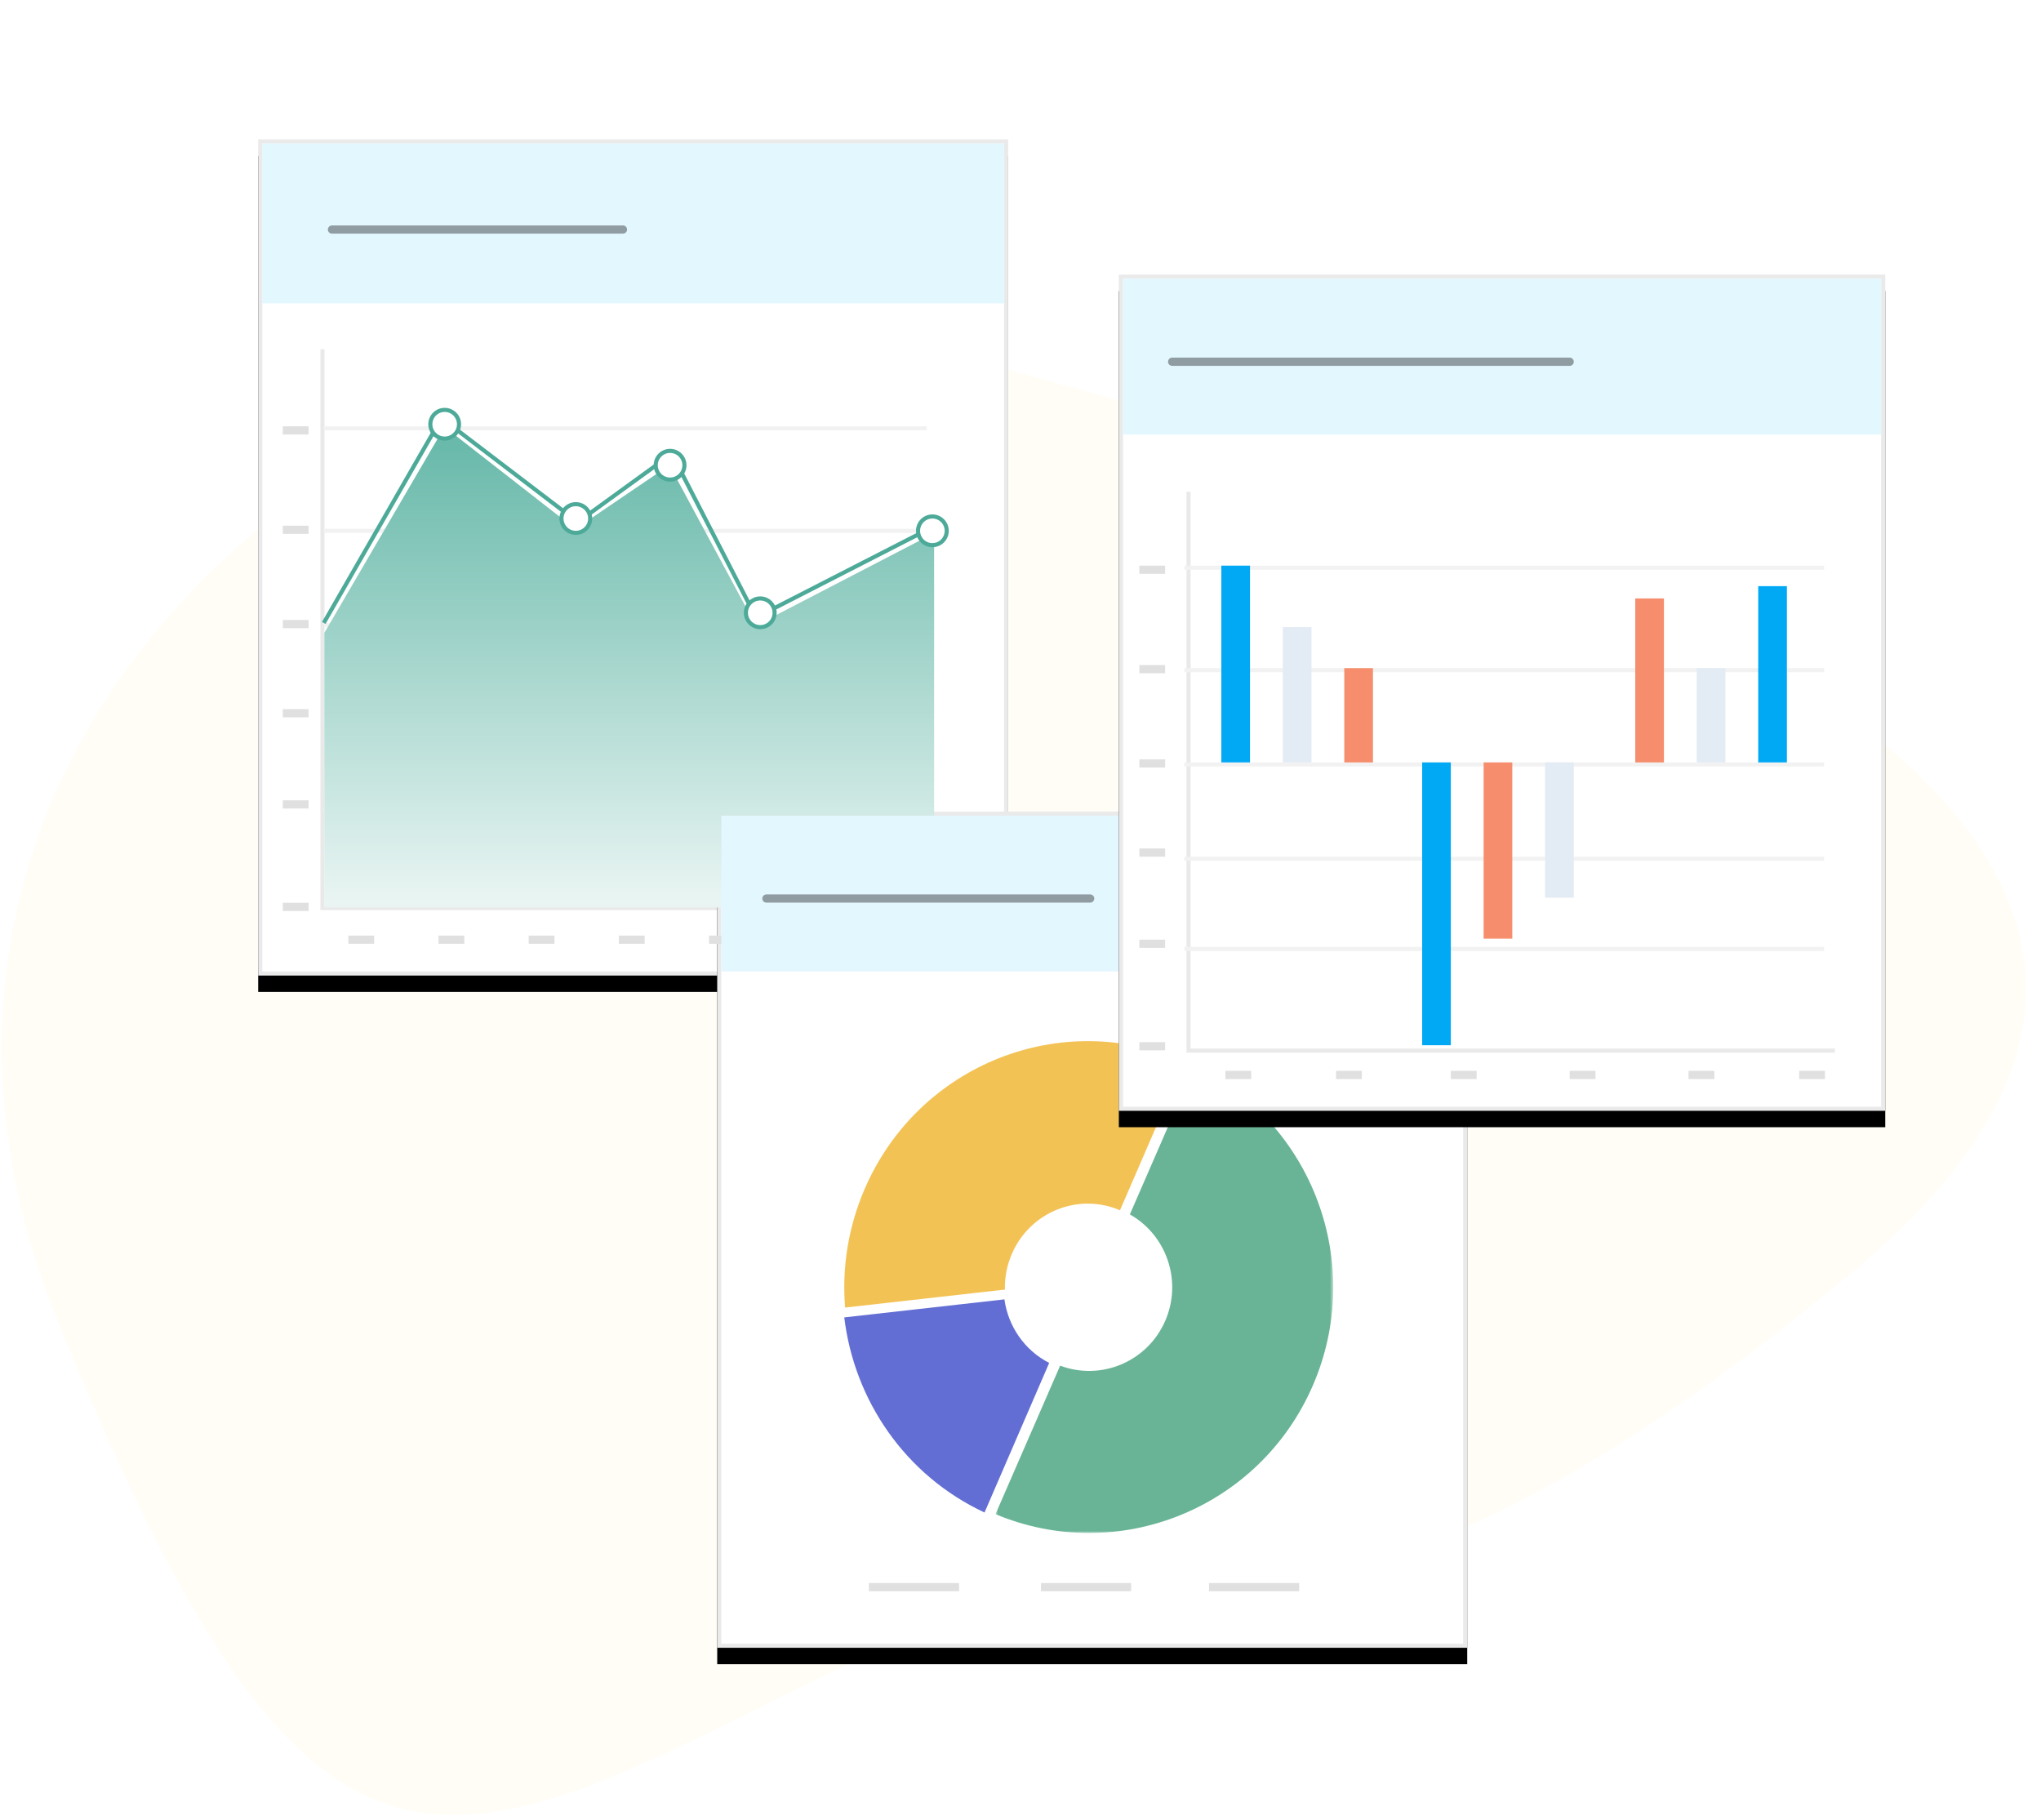 <?xml version="1.0" encoding="UTF-8"?>
<svg width="498px" height="444px" viewBox="0 0 498 444" version="1.1" xmlns="http://www.w3.org/2000/svg" xmlns:xlink="http://www.w3.org/1999/xlink">
    <!-- Generator: Sketch 63.1 (92452) - https://sketch.com -->
    <title>Group 7</title>
    <desc>Created with Sketch.</desc>
    <defs>
        <rect id="path-1" x="75" y="0" width="183" height="204"></rect>
        <filter x="-32.2%" y="-27.0%" width="164.5%" height="157.8%" filterUnits="objectBoundingBox" id="filter-2">
            <feMorphology radius="5" operator="dilate" in="SourceAlpha" result="shadowSpreadOuter1"></feMorphology>
            <feOffset dx="0" dy="4" in="shadowSpreadOuter1" result="shadowOffsetOuter1"></feOffset>
            <feGaussianBlur stdDeviation="14" in="shadowOffsetOuter1" result="shadowBlurOuter1"></feGaussianBlur>
            <feComposite in="shadowBlurOuter1" in2="SourceAlpha" operator="out" result="shadowBlurOuter1"></feComposite>
            <feColorMatrix values="0 0 0 0 0   0 0 0 0 0   0 0 0 0 0  0 0 0 0.051 0" type="matrix" in="shadowBlurOuter1"></feColorMatrix>
        </filter>
        <rect id="path-3" x="187" y="164" width="183" height="204"></rect>
        <filter x="-32.2%" y="-27.0%" width="164.5%" height="157.8%" filterUnits="objectBoundingBox" id="filter-4">
            <feMorphology radius="5" operator="dilate" in="SourceAlpha" result="shadowSpreadOuter1"></feMorphology>
            <feOffset dx="0" dy="4" in="shadowSpreadOuter1" result="shadowOffsetOuter1"></feOffset>
            <feGaussianBlur stdDeviation="14" in="shadowOffsetOuter1" result="shadowBlurOuter1"></feGaussianBlur>
            <feComposite in="shadowBlurOuter1" in2="SourceAlpha" operator="out" result="shadowBlurOuter1"></feComposite>
            <feColorMatrix values="0 0 0 0 0   0 0 0 0 0   0 0 0 0 0  0 0 0 0.051 0" type="matrix" in="shadowBlurOuter1"></feColorMatrix>
        </filter>
        <polygon id="path-5" points="0.902 0.004 83.308 0.004 83.308 114 0.902 114"></polygon>
        <linearGradient x1="50%" y1="4.576%" x2="50%" y2="114.899%" id="linearGradient-7">
            <stop stop-color="#6ABAAB" offset="0%"></stop>
            <stop stop-color="#FFFFFF" offset="100%"></stop>
        </linearGradient>
        <polygon id="path-8" points="285 33 472 33 472 237 285 237"></polygon>
        <filter x="-31.6%" y="-27.0%" width="163.1%" height="157.8%" filterUnits="objectBoundingBox" id="filter-9">
            <feMorphology radius="5" operator="dilate" in="SourceAlpha" result="shadowSpreadOuter1"></feMorphology>
            <feOffset dx="0" dy="4" in="shadowSpreadOuter1" result="shadowOffsetOuter1"></feOffset>
            <feGaussianBlur stdDeviation="14" in="shadowOffsetOuter1" result="shadowBlurOuter1"></feGaussianBlur>
            <feComposite in="shadowBlurOuter1" in2="SourceAlpha" operator="out" result="shadowBlurOuter1"></feComposite>
            <feColorMatrix values="0 0 0 0 0   0 0 0 0 0   0 0 0 0 0  0 0 0 0.051 0" type="matrix" in="shadowBlurOuter1"></feColorMatrix>
        </filter>
    </defs>
    <g id="Page-1" stroke="none" stroke-width="1" fill="none" fill-rule="evenodd">
        <g id="V4" transform="translate(-116, -1536)">
            <g id="Group-7" transform="translate(104, 1570)">
                <circle id="Oval" stroke="#EDEDED" fill="#FFFFFF" cx="130.5" cy="101.5" r="19.5"></circle>
                <g id="Unified">
                    <path d="M198.125,372.867 C290.922,334.203 311.057,396.876 459.102,290.836 C607.146,184.795 374.149,91.149 256.332,52.106 C138.514,13.062 -28.914,116.151 22.023,271.82 C72.961,427.49 105.328,411.531 198.125,372.867 Z" id="Oval-3-Copy-5" fill="#FFFCF1" opacity="0.7" transform="translate(259.727, 221.375) rotate(-4) translate(-259.727, -221.375) "></path>
                    <g id="Rectangle-3">
                        <use fill="black" fill-opacity="1" filter="url(#filter-2)" xlink:href="#path-1"></use>
                        <rect stroke="#EAEAEA" stroke-width="1" stroke-linejoin="square" fill="#FFFFFF" fill-rule="evenodd" x="75.5" y="0.5" width="182" height="203"></rect>
                    </g>
                    <polyline id="Path-4" stroke="#E9E9E9" points="90.684 51.215 90.684 187.531 248.387 187.531"></polyline>
                    <rect id="Rectangle-5" fill="#E3F7FF" x="76" y="1" width="181" height="39"></rect>
                    <g id="Rectangle-3-Copy">
                        <use fill="black" fill-opacity="1" filter="url(#filter-4)" xlink:href="#path-3"></use>
                        <rect stroke="#EAEAEA" stroke-width="1" stroke-linejoin="square" fill="#FFFFFF" fill-rule="evenodd" x="187.5" y="164.5" width="182" height="203"></rect>
                    </g>
                    <g id="Group-8" transform="translate(218, 220)">
                        <path d="M50,78.504 C43.892,75.376 39.97,69.474 39.079,63 L0,67.399 C2.416,87.538 14.793,105.934 34.221,115 L50,78.504 Z" id="Fill-1" fill="#636ED4"></path>
                        <g id="Group-5" transform="translate(36, 6)">
                            <mask id="mask-6" fill="white">
                                <use xlink:href="#path-5"></use>
                            </mask>
                            <g id="Clip-4"></g>
                            <path d="M33.684,36.272 C42.666,41.347 46.53,52.545 42.312,62.243 C37.973,72.207 26.676,76.93 16.673,73.172 L0.902,109.404 C30.791,121.905 65.247,108.07 78.291,78.102 C91.214,48.404 78.313,13.888 49.468,0.004 L33.684,36.272 Z" id="Fill-3" fill="#69B496" mask="url(#mask-6)"></path>
                        </g>
                        <path d="M39.2,60.612 C39.124,57.707 39.664,54.738 40.893,51.896 C45.337,41.634 57.102,36.916 67.277,41.263 L83,4.956 C53.006,-8.175 18.131,5.679 5.003,35.995 C0.912,45.452 -0.585,55.389 0.202,65 L39.2,60.612 Z" id="Fill-6" fill="#F3C255"></path>
                    </g>
                    <line x1="91" y1="70.5" x2="238.137" y2="70.5" id="Path-5" stroke="#F2F2F2"></line>
                    <line x1="91" y1="95.5" x2="237.956" y2="95.5" id="Path-5-Copy-2" stroke="#F2F2F2"></line>
                    <line x1="91" y1="118.5" x2="237.956" y2="118.5" id="Path-5-Copy-3" stroke="#F2F2F2"></line>
                    <line x1="91" y1="141.5" x2="237.956" y2="141.5" id="Path-5-Copy-4" stroke="#F2F2F2"></line>
                    <line x1="91" y1="163.5" x2="237.956" y2="163.5" id="Path-5-Copy-5" stroke="#F2F2F2"></line>
                    <line x1="185" y1="195.25" x2="191.292" y2="195.25" id="Path-8-Copy-10" stroke="#E0E0E0" stroke-width="2"></line>
                    <line x1="421" y1="228.15" x2="427.292" y2="228.15" id="Path-8-Copy-32" stroke="#E0E0E0" stroke-width="2"></line>
                    <line x1="420" y1="228.25" x2="426.292" y2="228.25" id="Path-8-Copy-24" stroke="#E0E0E0" stroke-width="2"></line>
                    <line x1="451" y1="228.15" x2="457.292" y2="228.15" id="Path-8-Copy-33" stroke="#E0E0E0" stroke-width="2"></line>
                    <line x1="450" y1="228.25" x2="456.292" y2="228.25" id="Path-8-Copy-25" stroke="#E0E0E0" stroke-width="2"></line>
                    <path d="M91.153,120.373 L120.467,70.146 L152.406,95.062 L175.335,79.482 C189.388,105.576 196.415,118.623 196.415,118.623 C196.415,118.623 210.917,111.103 239.922,96.062 L239.922,187.394 L91.153,187.394 L91.153,120.373 Z" id="Path-6-Copy" fill="url(#linearGradient-7)"></path>
                    <path d="M91,117.975 L119.724,68.012 L152.983,93.368 L175.927,76.727 C189.623,103.347 196.471,116.657 196.471,116.657 C196.471,116.657 210.76,109.336 239.337,94.694" id="Path-6" stroke="#4DAA99"></path>
                    <line x1="207" y1="193.25" x2="213.292" y2="193.25" id="Path-8-Copy-11" stroke="#C6C6C6"></line>
                    <rect id="Rectangle-5" fill="#E3F7FF" x="188" y="165" width="180" height="38"></rect>
                    <g id="Rectangle-3-Copy-2">
                        <use fill="black" fill-opacity="1" filter="url(#filter-9)" xlink:href="#path-8"></use>
                        <path stroke="#EAEAEA" stroke-width="1" d="M471.5,33.5 L285.5,33.5 L285.5,236.5 L471.5,236.5 L471.5,33.5 Z" stroke-linejoin="square" fill="#FFFFFF" fill-rule="evenodd"></path>
                    </g>
                    <polyline id="Path-4" stroke="#E9E9E9" points="302 86 302 222.316 459.703 222.316"></polyline>
                    <polygon id="Rectangle-5" fill="#E3F7FF" points="286 34 471 34 471 72 286 72"></polygon>
                    <line x1="301" y1="104.5" x2="457.084" y2="104.5" id="Path-5-Copy-6" stroke="#F2F2F2"></line>
                    <line x1="301" y1="129.5" x2="457.084" y2="129.5" id="Path-5-Copy-7" stroke="#F2F2F2"></line>
                    <line x1="301" y1="152.5" x2="457.084" y2="152.5" id="Path-5-Copy-8" stroke="#F2F2F2"></line>
                    <line x1="301" y1="175.5" x2="457.084" y2="175.5" id="Path-5-Copy-9" stroke="#F2F2F2"></line>
                    <line x1="301" y1="197.5" x2="457.084" y2="197.5" id="Path-5-Copy-10" stroke="#F2F2F2"></line>
                    <path d="" id="Path-7" stroke="#979797"></path>
                    <circle id="Oval-3" stroke="#4DAA99" fill="#FFFFFF" cx="120.5" cy="69.5" r="3.5"></circle>
                    <circle id="Oval-3-Copy" stroke="#4DAA99" fill="#FFFFFF" cx="152.5" cy="92.5" r="3.5"></circle>
                    <circle id="Oval-3-Copy-2" stroke="#4DAA99" fill="#FFFFFF" cx="175.5" cy="79.5" r="3.5"></circle>
                    <circle id="Oval-3-Copy-3" stroke="#4DAA99" fill="#FFFFFF" cx="197.5" cy="115.5" r="3.5"></circle>
                    <circle id="Oval-3-Copy-4" stroke="#4DAA99" fill="#FFFFFF" cx="239.5" cy="95.5" r="3.5"></circle>
                    <rect id="Rectangle-6" fill="#01A9F5" x="310" y="104" width="7" height="48"></rect>
                    <rect id="Rectangle-6-Copy-6" fill="#F68D6C" x="411" y="112" width="7" height="40"></rect>
                    <rect id="Rectangle-6-Copy-3" fill="#01A9F5" x="359" y="152" width="7" height="69"></rect>
                    <rect id="Rectangle-6-Copy-2" fill="#F68D6C" x="340" y="129" width="7" height="23"></rect>
                    <rect id="Rectangle-6-Copy-7" fill="#01A9F5" x="441" y="109" width="7" height="43"></rect>
                    <rect id="Rectangle-6-Copy-4" fill="#E3EBF5" x="389" y="152" width="7" height="33"></rect>
                    <rect id="Rectangle-6-Copy" fill="#E3EBF5" x="325" y="119" width="7" height="33"></rect>
                    <rect id="Rectangle-6-Copy-8" fill="#E3EBF5" x="426" y="129" width="7" height="23"></rect>
                    <rect id="Rectangle-6-Copy-5" fill="#F68D6C" x="374" y="152" width="7" height="43"></rect>
                    <line x1="81" y1="71" x2="87.292" y2="71" id="Path-8" stroke="#E0E0E0" stroke-width="2"></line>
                    <line x1="290" y1="105" x2="296.292" y2="105" id="Path-8-Copy-26" stroke="#E0E0E0" stroke-width="2"></line>
                    <line x1="81" y1="140" x2="87.292" y2="140" id="Path-8-Copy-3" stroke="#E0E0E0" stroke-width="2"></line>
                    <line x1="290" y1="174" x2="296.292" y2="174" id="Path-8-Copy-27" stroke="#E0E0E0" stroke-width="2"></line>
                    <line x1="81" y1="95.25" x2="87.292" y2="95.25" id="Path-8-Copy" stroke="#E0E0E0" stroke-width="2"></line>
                    <line x1="290" y1="129.25" x2="296.292" y2="129.25" id="Path-8-Copy-28" stroke="#E0E0E0" stroke-width="2"></line>
                    <line x1="81" y1="162.25" x2="87.292" y2="162.25" id="Path-8-Copy-4" stroke="#E0E0E0" stroke-width="2"></line>
                    <line x1="290" y1="196.25" x2="296.292" y2="196.25" id="Path-8-Copy-29" stroke="#E0E0E0" stroke-width="2"></line>
                    <line x1="81" y1="118.25" x2="87.292" y2="118.25" id="Path-8-Copy-2" stroke="#E0E0E0" stroke-width="2"></line>
                    <line x1="290" y1="152.25" x2="296.292" y2="152.25" id="Path-8-Copy-30" stroke="#E0E0E0" stroke-width="2"></line>
                    <line x1="81" y1="187.25" x2="87.292" y2="187.25" id="Path-8-Copy-5" stroke="#E0E0E0" stroke-width="2"></line>
                    <line x1="290" y1="221.25" x2="296.292" y2="221.25" id="Path-8-Copy-31" stroke="#E0E0E0" stroke-width="2"></line>
                    <line x1="97" y1="195.25" x2="103.292" y2="195.25" id="Path-8-Copy-6" stroke="#E0E0E0" stroke-width="2"></line>
                    <line x1="311" y1="228.25" x2="317.292" y2="228.25" id="Path-8-Copy-34" stroke="#E0E0E0" stroke-width="2"></line>
                    <line x1="163" y1="195.25" x2="169.292" y2="195.25" id="Path-8-Copy-9" stroke="#E0E0E0" stroke-width="2"></line>
                    <line x1="307" y1="353.208" x2="329" y2="353.208" id="Path-8-Copy-20" stroke="#E0E0E0" stroke-width="2"></line>
                    <line x1="266" y1="353.208" x2="288" y2="353.208" id="Path-8-Copy-21" stroke="#E0E0E0" stroke-width="2"></line>
                    <line x1="224" y1="353.208" x2="246" y2="353.208" id="Path-8-Copy-22" stroke="#E0E0E0" stroke-width="2"></line>
                    <line x1="395" y1="228.25" x2="401.292" y2="228.25" id="Path-8-Copy-35" stroke="#E0E0E0" stroke-width="2"></line>
                    <line x1="424" y1="228.25" x2="430.292" y2="228.25" id="Path-8-Copy-38" stroke="#E0E0E0" stroke-width="2"></line>
                    <line x1="451" y1="228.25" x2="457.292" y2="228.25" id="Path-8-Copy-39" stroke="#E0E0E0" stroke-width="2"></line>
                    <line x1="119" y1="195.25" x2="125.292" y2="195.25" id="Path-8-Copy-7" stroke="#E0E0E0" stroke-width="2"></line>
                    <line x1="338" y1="228.25" x2="344.292" y2="228.25" id="Path-8-Copy-36" stroke="#E0E0E0" stroke-width="2"></line>
                    <line x1="141" y1="195.25" x2="147.292" y2="195.25" id="Path-8-Copy-8" stroke="#E0E0E0" stroke-width="2"></line>
                    <line x1="366" y1="228.25" x2="372.292" y2="228.25" id="Path-8-Copy-37" stroke="#E0E0E0" stroke-width="2"></line>
                </g>
                <line x1="93" y1="22" x2="164" y2="22" id="Path-3" stroke="#000000" stroke-width="2" opacity="0.368" stroke-linecap="round"></line>
                <line x1="298" y1="54.25" x2="395" y2="54.25" id="Path-3-Copy" stroke="#000000" stroke-width="2" opacity="0.368" stroke-linecap="round"></line>
                <line x1="199" y1="185.208" x2="278" y2="185.208" id="Path-3-Copy-2" stroke="#000000" stroke-width="2" opacity="0.368" stroke-linecap="round"></line>
            </g>
        </g>
    </g>
</svg>